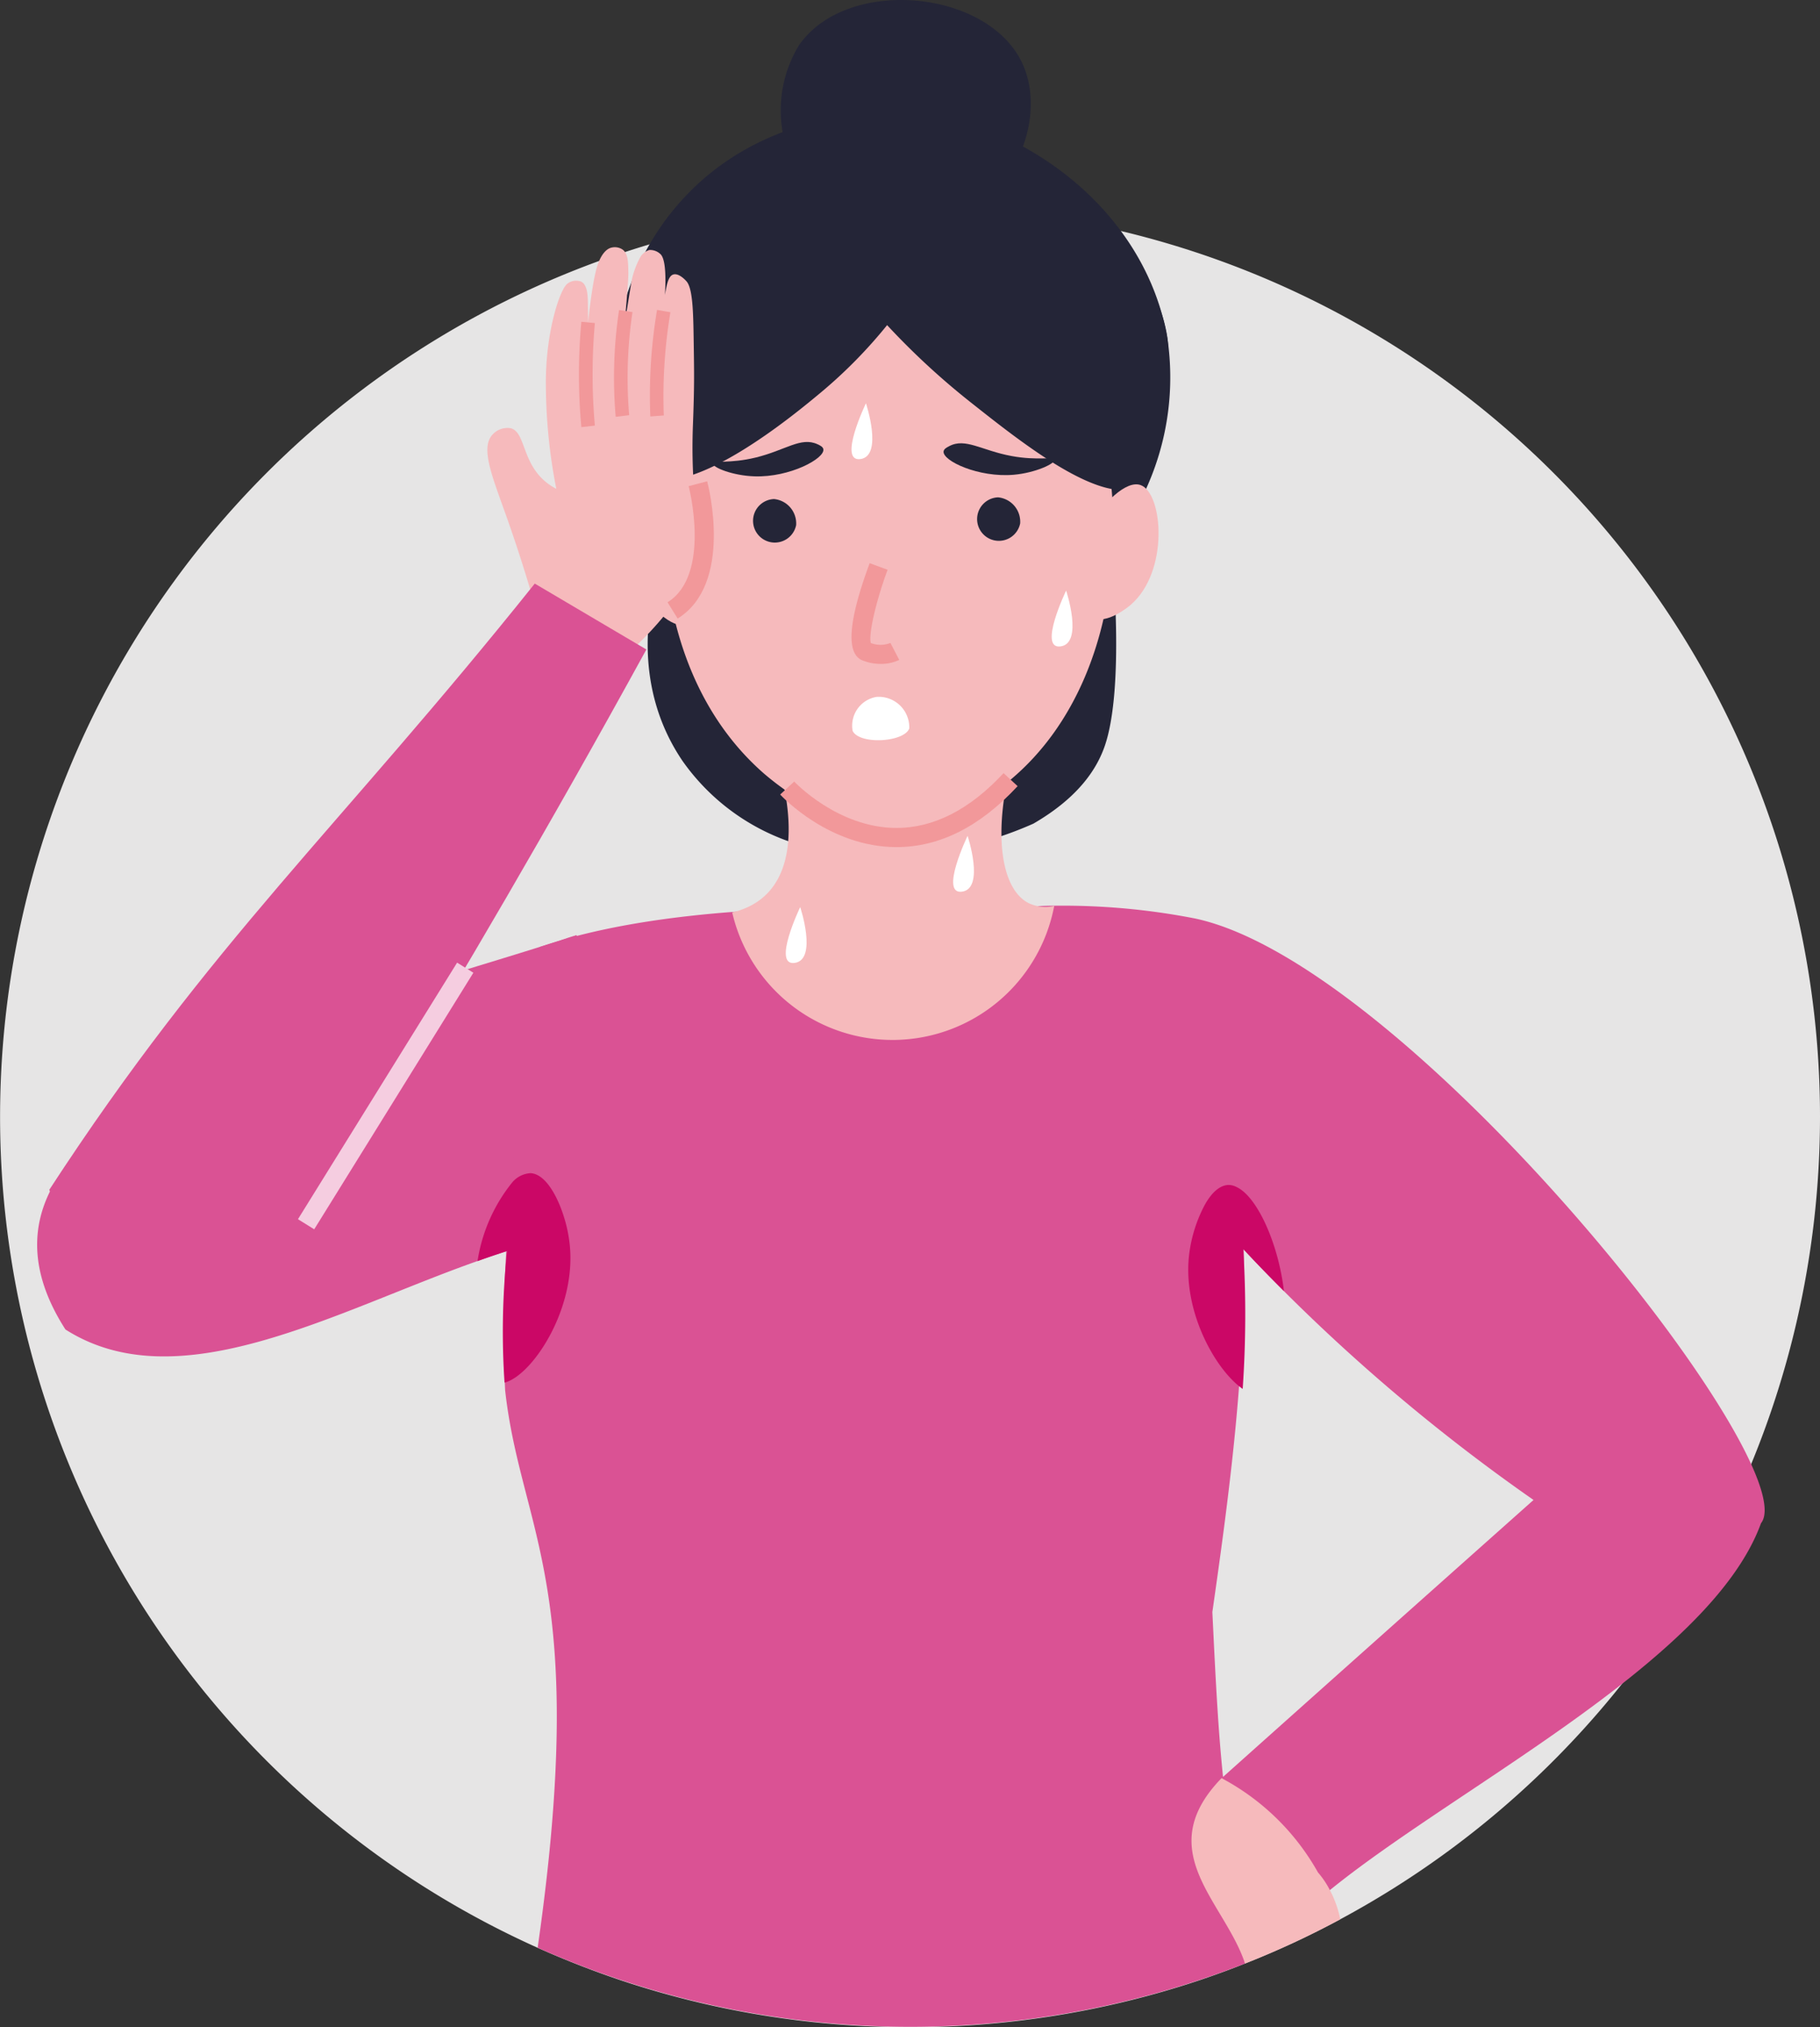 <svg xmlns="http://www.w3.org/2000/svg" width="137.78" height="153.397" viewBox="0 0 137.78 153.397">
  <rect x="0" y="0" width="137.78" height="153.397" fill="#333333" stroke="none"/>
  <g id="Group_180" data-name="Group 180" transform="translate(0 0)">
    <path id="Path_207" data-name="Path 207" d="M485.943,174.761a68.937,68.937,0,0,1-36.317,60.726,66.562,66.562,0,0,1-7.215,3.349c-1.119.452-2.261.864-3.412,1.254a69.261,69.261,0,0,1-43.881,0q-3.193-1.079-6.249-2.445A68.918,68.918,0,0,1,393.534,110c.648-.236,1.285-.463,1.943-.669.616-.2,1.243-.4,1.87-.585.421-.134.843-.257,1.285-.37h.01a66.377,66.377,0,0,1,7.872-1.7c1.49-.225,2.981-.412,4.5-.534h.01q2.975-.262,6.031-.267c1.131,0,2.261.03,3.382.082.534.021,1.048.061,1.582.1h.01a67.081,67.081,0,0,1,10.534,1.572,4.094,4.094,0,0,1,.463.113A68.889,68.889,0,0,1,485.943,174.761Z" transform="translate(-348.163 -90.26)" fill="#e6e5e5"/>
    <path id="Path_208" data-name="Path 208" d="M404.217,101.312c-.891-.143-12.221-1.772-19.68,6.4-6.421,7.031-7.2,18.292-1.475,27.223-.261.643-3.213,8.331,1.475,15.251a16.542,16.542,0,0,0,10.677,6.782,27.169,27.169,0,0,0,4.491.391,28.08,28.08,0,0,0,11.4-2.418c3.5-2.03,4.84-4.23,5.412-5.9,1.509-4.416.564-14.119.564-14.119s1.007-2.466,1.409-3.152a20.333,20.333,0,0,0,2.784-13.4C419.969,110.318,413.248,103.6,404.217,101.312Z" transform="translate(-332.875 -92.618)" fill="#242537"/>
    <path id="Path_209" data-name="Path 209" d="M387.19,111.262c-6.822,10.71-8.252,29.2,2.233,38.356a21.564,21.564,0,0,0,9.566,4.716,20.492,20.492,0,0,0,9.11-4.254c9.849-8.252,9.983-26.05,2.46-36.605-.6-.846-7.822-10.721-15.5-9.1C391.115,105.205,388.819,108.7,387.19,111.262Z" transform="translate(-331.59 -91.087)" fill="#f6babc"/>
    <path id="Path_210" data-name="Path 210" d="M389.6,122.687a1.647,1.647,0,1,1-1.672-1.973A1.853,1.853,0,0,1,389.6,122.687Z" transform="translate(-329.33 -82.952)" fill="#242537"/>
    <path id="Path_211" data-name="Path 211" d="M400.964,122.6a1.646,1.646,0,1,1-1.672-1.973A1.855,1.855,0,0,1,400.964,122.6Z" transform="translate(-323.734 -82.994)" fill="#242537"/>
    <path id="Path_212" data-name="Path 212" d="M396.024,118.507c-.075.71,2.654,1.993,5.318,1.76,1.624-.143,3.13-.84,3.078-1.137-.045-.263-1.248.091-3.248-.279-2.282-.422-3.494-1.4-4.725-.746C396.258,118.2,396.044,118.319,396.024,118.507Z" transform="translate(-324.592 -84.344)" fill="#242537"/>
    <path id="Path_213" data-name="Path 213" d="M392.681,118.372c.115.7-2.54,2.136-5.213,2.049-1.63-.052-3.172-.667-3.136-.967.031-.264,1.252.024,3.228-.457,2.255-.548,3.412-1.587,4.676-1.006C392.431,118.08,392.65,118.185,392.681,118.372Z" transform="translate(-330.349 -84.377)" fill="#242537"/>
    <path id="Path_214" data-name="Path 214" d="M403.423,107.507c-1.694,1.8-2.328,3.964-1.651,5.322a2.381,2.381,0,0,0,1.651,1.278Z" transform="translate(-321.891 -89.456)" fill="#9cbde4"/>
    <path id="Path_215" data-name="Path 215" d="M381.453,128.436c3.466,2.069,11.546-4.672,13.455-6.264a36.458,36.458,0,0,0,5-5.084,56.157,56.157,0,0,0,6.4,5.9c3.713,2.93,10.04,8,12.812,6.2.9-.581,1.164-1.909,1.7-4.566a23.632,23.632,0,0,0,.328-6.4c-.67-5.645-8.028-16.254-19.61-16.855a20.942,20.942,0,0,0-17.924,8.643C378.953,116.621,378.178,126.482,381.453,128.436Z" transform="translate(-332.751 -92.487)" fill="#242537"/>
    <path id="Path_216" data-name="Path 216" d="M403.586,110.35c2.843-2.682,3.979-7.151,2.384-10.321-2.742-5.449-13.2-6.351-16.806-1.218a9.466,9.466,0,0,0,2.276,12.436A9.581,9.581,0,0,0,403.586,110.35Z" transform="translate(-328.663 -95.413)" fill="#242537"/>
    <path id="Path_217" data-name="Path 217" d="M403.926,122.845c.815-1.357,2.586-3.246,3.71-2.815,1.675.643,2.145,6.525-.758,9.046-.131.115-1.807,1.537-2.952.984C402.432,129.337,402.336,125.488,403.926,122.845Z" transform="translate(-321.269 -83.319)" fill="#f6babc"/>
    <path id="Path_218" data-name="Path 218" d="M380.89,127.6c.815,1.357,2.585,3.246,3.709,2.813,1.675-.642,2.146-6.524-.757-9.045-.133-.115-1.807-1.539-2.952-.985C379.4,121.1,379.3,124.954,380.89,127.6Z" transform="translate(-332.614 -83.178)" fill="#f6babc"/>
    <g id="Group_173" data-name="Group 173" transform="translate(64.463 42.613)">
      <path id="Path_219" data-name="Path 219" d="M393.559,131.588a3.745,3.745,0,0,1-1.376-.267c-1.264-.5-1.082-2.975.545-7.357l1.358.5c-.89,2.4-1.461,4.918-1.269,5.543A2.045,2.045,0,0,0,394.3,130l.667,1.285A3.234,3.234,0,0,1,393.559,131.588Z" transform="translate(-391.354 -123.964)" fill="#f2989a"/>
    </g>
    <path id="Path_220" data-name="Path 220" d="M390.892,142.818v.015c-.284,7.224-.567,14.477-.851,21.7-.015.358-.03.731-.045,1.09a39.94,39.94,0,0,0-4.373,1.1q-1.119.358-2.239.761c-10.791,3.806-22.612,10.642-31.194,5.179-10.507-16.358,20.224-24,35.88-28.94.761-.224,1.478-.463,2.164-.7.149-.045.313-.1.478-.149C390.773,142.863,390.832,142.833,390.892,142.818Z" transform="translate(-347.235 -72.065)" fill="#da5294"/>
    <path id="Path_221" data-name="Path 221" d="M429.817,221.284a.15.15,0,0,0,.015.045,69.464,69.464,0,0,1-53.552-1.194c3.94-27.418-1.269-31.447-2.463-42.193-.53-10.857,1.072-21.206,2.6-33.522,13.443-4.587,35.083-2.776,48.641-1.955,7.049,17.034,4.676,35.685,2.3,52.268C427.937,206.877,428.028,206.174,429.817,221.284Z" transform="translate(-335.578 -72.756)" fill="#da5294"/>
    <path id="Path_222" data-name="Path 222" d="M376.675,135.732c-.876-3.121-1.719-5.642-2.357-7.436-1.072-3.022-1.991-5.188-1.031-6.186a1.517,1.517,0,0,1,1.375-.466c1.106.315.834,2.533,2.6,4.025a4.433,4.433,0,0,0,.839.557,41.549,41.549,0,0,1-.79-8.215c.027-3.775,1.079-6.928,1.645-7.315a1.078,1.078,0,0,1,1.031-.146c.475.249.5,1.054.507,1.669.063,3.991-.14,6.333-.14,6.333-.193,2.225-.173,2.233-.184,2.233-.327.015.307-9.322,1.064-11.51.355-1.028.828-1.231.967-1.276a1.056,1.056,0,0,1,.915.122c.416.3.427.9.44,1.767.009.475-.14,2.222-.2,2.89-.031.366-.066.737-.106,1.112a60.972,60.972,0,0,1-1.091,6.757q.817-5.062,1.636-10.124a6.37,6.37,0,0,1,.681-1.849,1.191,1.191,0,0,1,.663-.516,1.117,1.117,0,0,1,.818.284c1.3,1.019-.925,12.4-1.088,12.37-.088-.018.2-.857.712-5.407.136-1.191.488-2.346.69-3.527.167-.973.275-1.781.719-1.875s.954.506.99.549c.49.615.494,2.619.53,5,.03,1.984.045,2.975-.064,5.828-.276,7.215,1.282,9.172-.455,12.1a22.146,22.146,0,0,1-1.69,2.31,25.623,25.623,0,0,1-3.37,3.4Z" transform="translate(-335.988 -89.24)" fill="#f6babc"/>
    <path id="Path_223" data-name="Path 223" d="M350.663,170.87C362.96,152,372.5,143.638,387.416,125l8.449,4.986c-7.461,13.6-14.225,25.068-19.774,34.164C366.109,182.658,357.606,187.419,350.663,170.87Z" transform="translate(-346.932 -80.841)" fill="#da5294"/>
    <path id="Path_224" data-name="Path 224" d="M456.712,188.055c-3.881,10.686-24.015,20.433-33.358,28.358A25.979,25.979,0,0,1,416,207.622v-.03c-.045-.09-.09-.179-.119-.254a.4.4,0,0,1,.09-.075q11.754-10.5,23.522-20.97a140.565,140.565,0,0,1-18.9-15.806c-1.045-1.045-2.075-2.1-3.075-3.179v-.015c-1.015-1.09-2-2.179-2.94-3.284a162.608,162.608,0,0,1-16.119-22.373c0-.015-.015-.015-.015-.03a52.166,52.166,0,0,1,15.418.687C430.085,145.728,460.189,183.652,456.712,188.055Z" transform="translate(-323.399 -72.795)" fill="#da5294"/>
    <path id="Path_225" data-name="Path 225" d="M419.861,196.243a66.556,66.556,0,0,1-7.215,3.349c0-.01-.01-.03-.01-.04a.063.063,0,0,1-.01-.042c-1.6-4.666-7.081-8.458-1.746-13.955.021.019.051.03.093.061a18.071,18.071,0,0,1,7.2,7.081,6.67,6.67,0,0,1,.9,1.336A8.113,8.113,0,0,1,419.861,196.243Z" transform="translate(-318.398 -51.016)" fill="#f6babc"/>
    <path id="Path_226" data-name="Path 226" d="M365.162,153.8" transform="translate(-339.791 -66.658)" fill="#ef8586"/>
    <path id="Path_227" data-name="Path 227" d="M385.3,145.505a12.458,12.458,0,0,0,24.377-.491,3.009,3.009,0,0,1-1.936-.215c-2.154-1.094-2.712-5.482-1.227-10.91l-17.71.369C390.321,139.673,389.82,144.425,385.3,145.505Z" transform="translate(-329.87 -76.463)" fill="#f6babc"/>
    <g id="Group_174" data-name="Group 174" transform="translate(59.065 58.501)">
      <path id="Path_228" data-name="Path 228" d="M396.547,140.206h-.013c-5.081-.007-8.649-3.815-8.8-3.978l1.063-.982c.033.034,3.306,3.51,7.748,3.51h0c2.825,0,5.551-1.4,8.1-4.148l1.064.985C402.876,138.654,399.794,140.206,396.547,140.206Z" transform="translate(-387.737 -134.609)" fill="#f2989a"/>
    </g>
    <g id="Group_175" data-name="Group 175" transform="translate(22.556 72.84)">
      <rect id="Rectangle_76" data-name="Rectangle 76" width="22.848" height="1.449" transform="translate(0 19.413) rotate(-58.174)" fill="#f5cde0"/>
    </g>
    <g id="Group_176" data-name="Group 176" transform="translate(50.535 36.418)">
      <path id="Path_229" data-name="Path 229" d="M382.786,130.2l-.764-1.231c3.325-2.06,1.621-8.719,1.6-8.788l1.4-.369C385.11,120.129,387.019,127.577,382.786,130.2Z" transform="translate(-382.022 -119.813)" fill="#f2989a"/>
    </g>
    <g id="Group_177" data-name="Group 177" transform="translate(43.822 24.345)">
      <path id="Path_230" data-name="Path 230" d="M377.712,119.7a44.108,44.108,0,0,1,0-7.975l1.024.1a43.835,43.835,0,0,0,0,7.758Z" transform="translate(-377.524 -111.724)" fill="#f2989a"/>
    </g>
    <g id="Group_178" data-name="Group 178" transform="translate(46.459 23.457)">
      <path id="Path_231" data-name="Path 231" d="M379.442,119.211a34.4,34.4,0,0,1,.255-8.082l1.016.158a33.891,33.891,0,0,0-.252,7.8Z" transform="translate(-379.291 -111.129)" fill="#f2989a"/>
    </g>
    <g id="Group_179" data-name="Group 179" transform="translate(49.174 23.449)">
      <path id="Path_232" data-name="Path 232" d="M381.167,119.187a39.1,39.1,0,0,1,.509-8.063l1.012.175a38.878,38.878,0,0,0-.5,7.812Z" transform="translate(-381.11 -111.124)" fill="#f2989a"/>
    </g>
    <path id="Path_233" data-name="Path 233" d="M412.6,160.339a82.245,82.245,0,0,1-.045,10.582c-2.089-1.448-4.642-6.015-4.03-10.358a10.812,10.812,0,0,1,1.134-3.522c.478-.881,1.09-1.507,1.776-1.552a1.3,1.3,0,0,1,.642.149c1.6.731,3.194,4.358,3.6,7.88C414.629,162.474,413.6,161.414,412.6,160.339Z" transform="translate(-318.479 -65.826)" fill="#cb0766"/>
    <path id="Path_234" data-name="Path 234" d="M374.429,170.739a57.548,57.548,0,0,1,.194-9.94v-.015q-1.119.358-2.239.761a12.5,12.5,0,0,1,2.627-5.955,1.953,1.953,0,0,1,1.388-.7c1.179.06,2.149,1.91,2.642,3.7a10.432,10.432,0,0,1,.284,1.388C380.026,164.948,376.563,170.2,374.429,170.739Z" transform="translate(-336.234 -66.12)" fill="#cb0766"/>
    <path id="Path_235" data-name="Path 235" d="M402.6,125.355s-2.152,4.47-.413,4.221S402.6,125.355,402.6,125.355Z" transform="translate(-321.891 -80.666)" fill="#fff"/>
    <path id="Path_236" data-name="Path 236" d="M397.6,137.789s-2.152,4.47-.415,4.222S397.6,137.789,397.6,137.789Z" transform="translate(-324.351 -74.542)" fill="#fff"/>
    <path id="Path_237" data-name="Path 237" d="M392.445,115.858s-2.152,4.469-.413,4.221S392.445,115.858,392.445,115.858Z" transform="translate(-326.891 -85.343)" fill="#fff"/>
    <path id="Path_238" data-name="Path 238" d="M389.111,141.4s-2.152,4.47-.413,4.222S389.111,141.4,389.111,141.4Z" transform="translate(-328.533 -72.763)" fill="#fff"/>
    <path id="Path_239" data-name="Path 239" d="M391.438,133.322a2.208,2.208,0,0,1,1.81-2.572,2.313,2.313,0,0,1,2.478,2.382C395.359,134.18,391.962,134.391,391.438,133.322Z" transform="translate(-326.891 -78.018)" fill="#fff"/>
  </g>
</svg>
